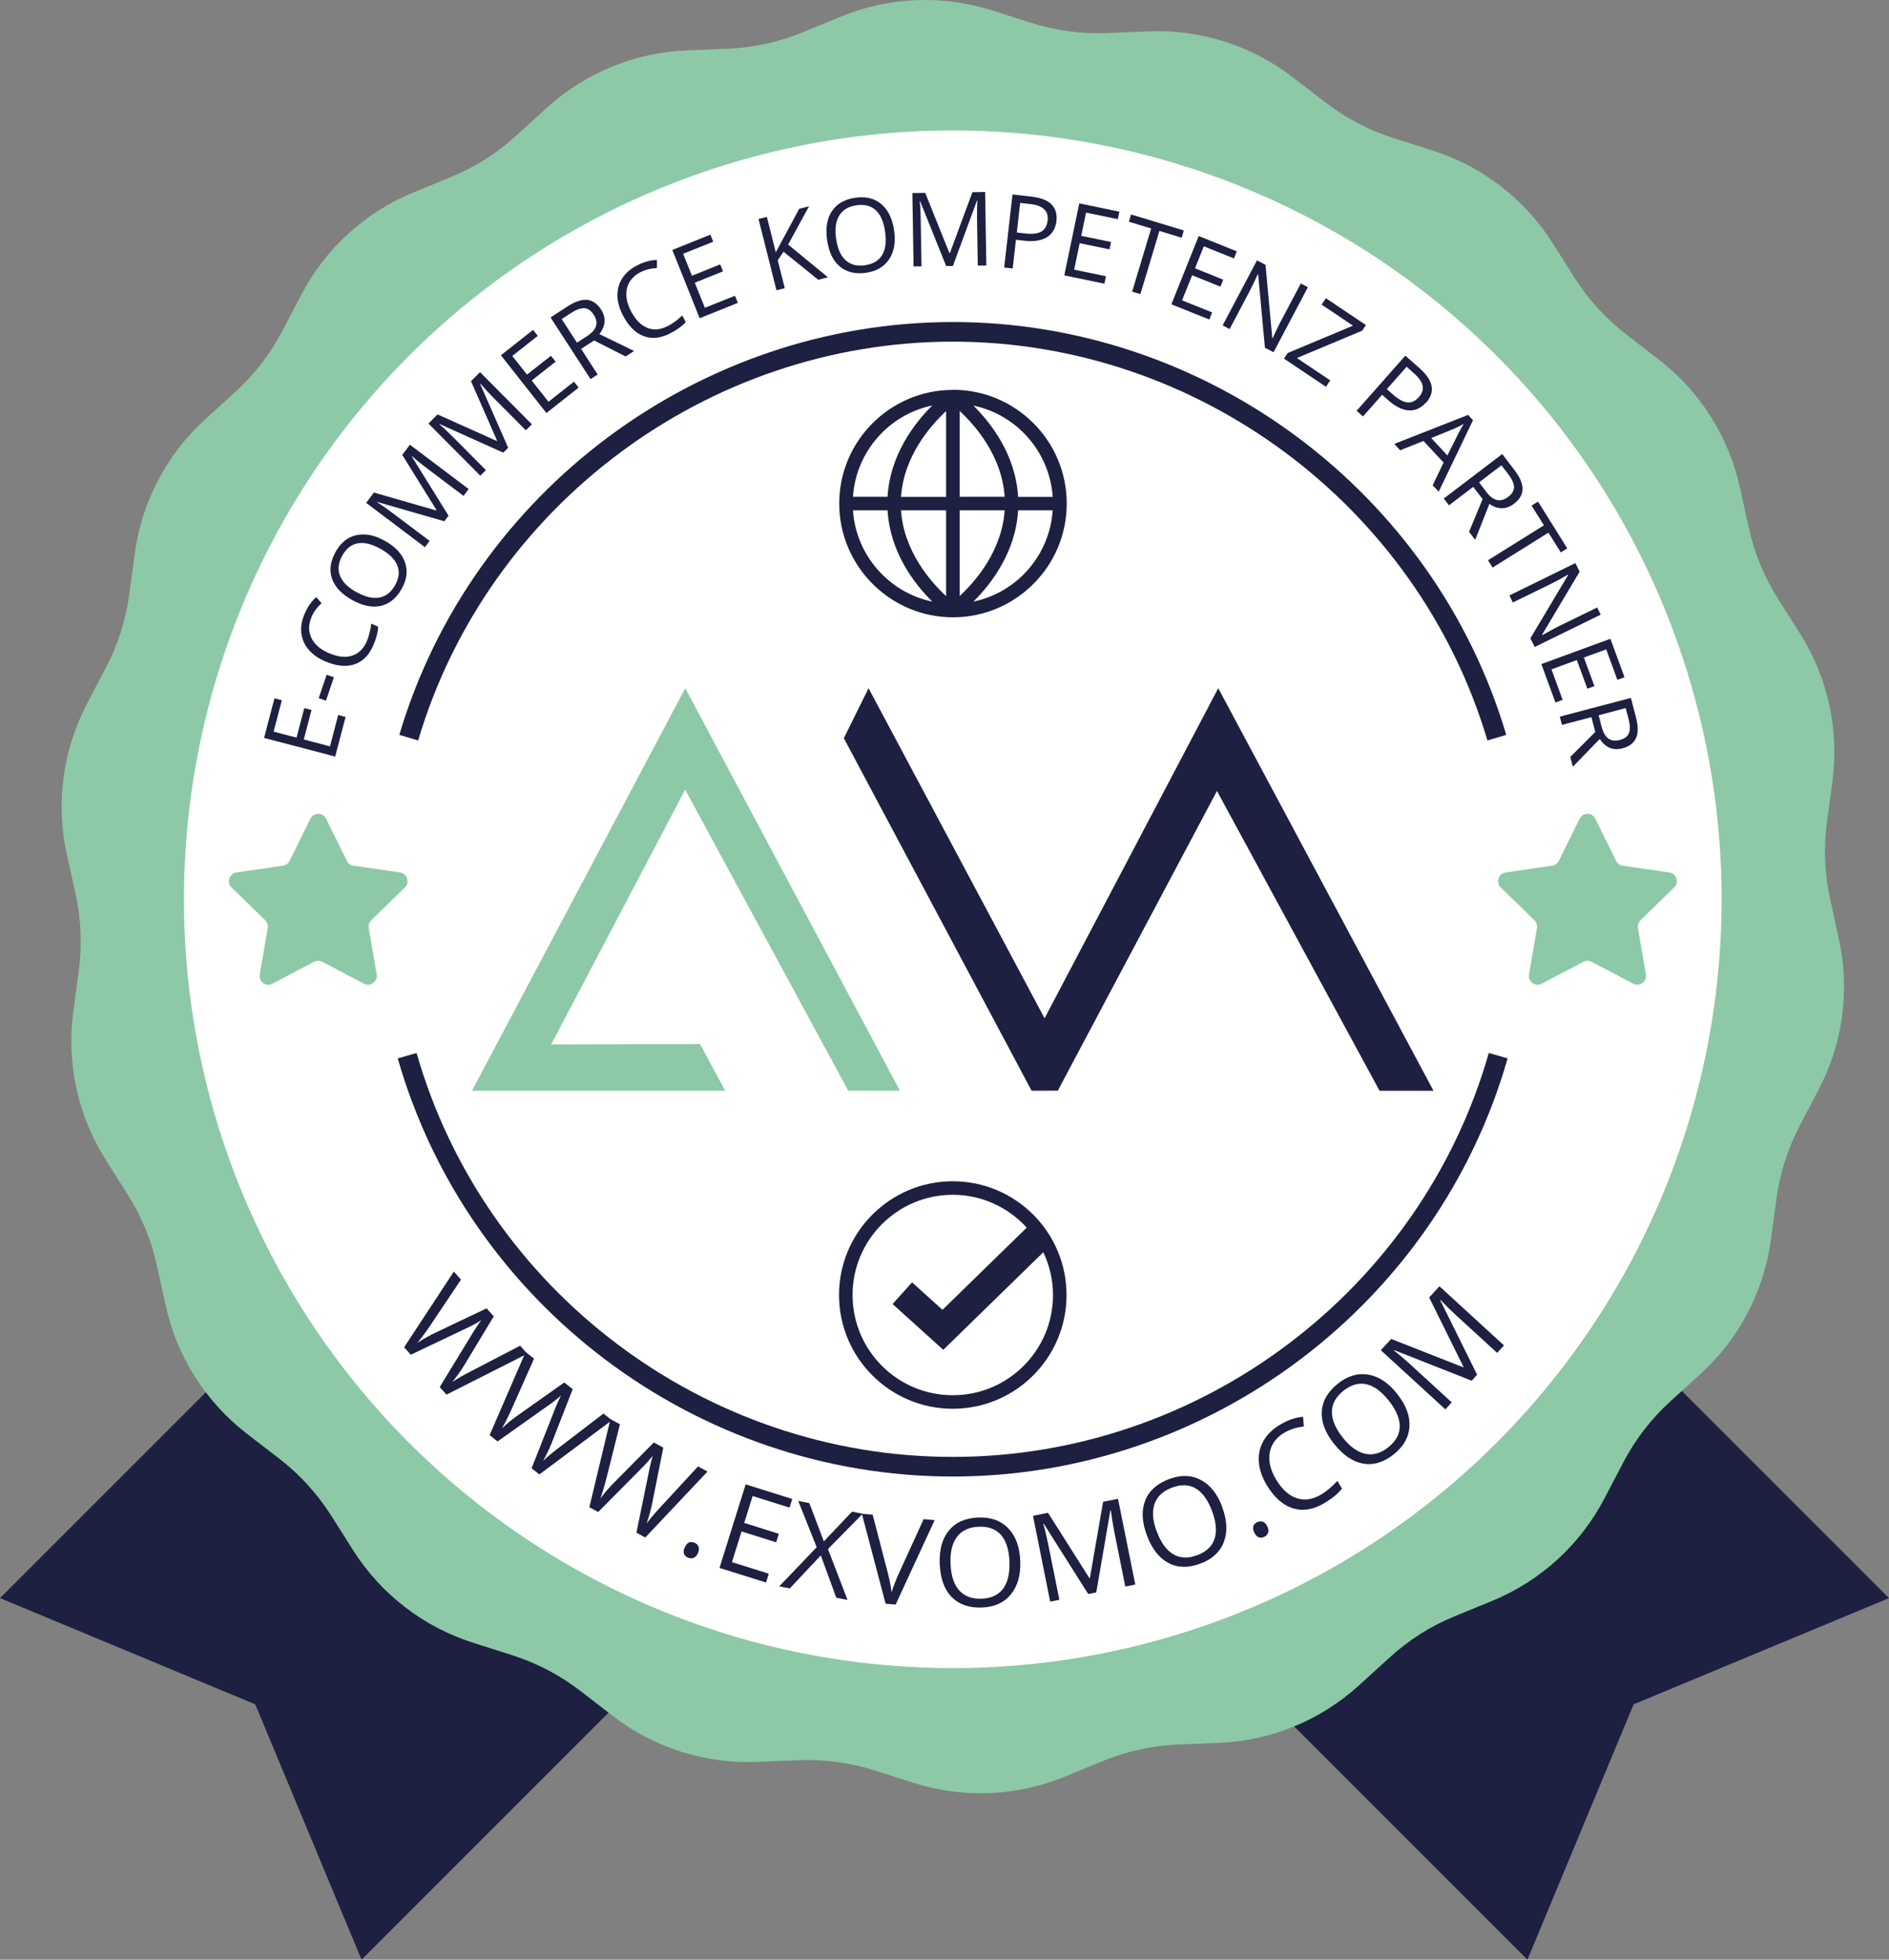 <?xml version="1.0" encoding="UTF-8"?>
<svg xmlns="http://www.w3.org/2000/svg" id="Ebene_1" data-name="Ebene 1" viewBox="0 0 192.63 199.84">
  <rect x="0" y="0" width="192.63" height="199.84" fill="#808080" stroke="none"/>
  <defs>
    <style>
      .cls-1 {
        fill: #fff;
      }

      .cls-2 {
        fill: #8dc9a6;
      }

      .cls-3 {
        fill: #1d2040;
      }
    </style>
  </defs>
  <g>
    <polygon class="cls-3" points="192.63 162.97 166.59 173.8 155.76 199.84 76.87 120.95 113.74 84.08 192.63 162.97"></polygon>
    <polygon class="cls-3" points="0 162.97 26.03 173.8 36.87 199.84 115.75 120.95 78.89 84.08 0 162.97"></polygon>
  </g>
  <path class="cls-2" d="m173.43,140.09l-3.1,2.82c-1.95,1.78-3.57,3.88-4.79,6.21l-1.94,3.71c-2.46,4.7-6.5,8.39-11.41,10.41l-3.87,1.59c-2.44,1-4.68,2.42-6.62,4.2l-3.1,2.82c-3.92,3.58-8.98,5.66-14.28,5.88l-4.19.17c-2.63.11-5.22.68-7.66,1.68l-3.87,1.59c-4.91,2.02-10.37,2.25-15.43.64l-3.99-1.27c-2.51-.8-5.14-1.15-7.77-1.04l-4.19.17c-5.3.22-10.52-1.44-14.72-4.68l-3.32-2.56c-2.09-1.61-4.44-2.84-6.95-3.64l-3.99-1.27c-5.06-1.61-9.39-4.95-12.23-9.43l-2.24-3.54c-1.41-2.22-3.2-4.19-5.28-5.79l-3.32-2.56c-4.2-3.24-7.13-7.86-8.27-13.05l-.9-4.09c-.56-2.57-1.57-5.03-2.98-7.25l-2.24-3.54c-2.84-4.48-4.01-9.83-3.31-15.09l.56-4.15c.35-2.61.24-5.26-.32-7.84l-.9-4.09c-1.14-5.19-.41-10.61,2.05-15.31l1.94-3.71c1.22-2.33,2.03-4.86,2.38-7.47l.56-4.15c.71-5.26,3.24-10.11,7.16-13.68l3.1-2.82c1.95-1.77,3.57-3.88,4.79-6.21l1.94-3.71c2.46-4.7,6.5-8.39,11.41-10.41l3.87-1.59c2.44-1,4.68-2.42,6.62-4.2l3.1-2.82c3.92-3.58,8.98-5.66,14.28-5.88l4.19-.17c2.63-.11,5.22-.68,7.66-1.68l3.87-1.59c4.91-2.02,10.37-2.25,15.43-.64l3.99,1.27c2.51.8,5.14,1.15,7.77,1.04l4.19-.17c5.3-.22,10.52,1.44,14.72,4.68l3.32,2.56c2.09,1.61,4.44,2.84,6.95,3.64l3.99,1.27c5.06,1.61,9.39,4.95,12.23,9.43l2.24,3.54c1.41,2.22,3.2,4.19,5.28,5.79l3.32,2.56c4.2,3.24,7.13,7.86,8.27,13.05l.9,4.09c.56,2.57,1.57,5.03,2.98,7.25l2.24,3.54c2.84,4.48,4.01,9.83,3.31,15.09l-.56,4.15c-.35,2.61-.24,5.26.32,7.84l.9,4.09c1.14,5.19.41,10.61-2.05,15.31l-1.94,3.71c-1.22,2.33-2.03,4.86-2.38,7.47l-.56,4.15c-.71,5.26-3.24,10.11-7.16,13.68Z"></path>
  <circle class="cls-1" cx="97.16" cy="91.71" r="78.4" transform="translate(-10 171.5) rotate(-80.02)"></circle>
  <g>
    <path class="cls-3" d="m97.16,150.57c-26.14,0-49.42-17.54-56.6-42.64l1.92-.55c6.94,24.25,29.42,41.19,54.67,41.19s47.74-16.94,54.67-41.19l1.92.55c-7.18,25.11-30.46,42.64-56.6,42.64Z"></path>
    <path class="cls-3" d="m42.64,75.51l-1.92-.57c7.35-24.79,30.56-42.1,56.44-42.1s49.09,17.31,56.44,42.1l-1.92.57c-7.1-23.94-29.52-40.67-54.52-40.67s-47.42,16.72-54.52,40.67Z"></path>
  </g>
  <g>
    <g>
      <path class="cls-3" d="m45.52,142.21l-.68-.76,3.25-5.33c.14-.24.33-.53.56-.88.23-.35.37-.55.43-.61-.46.29-.99.58-1.6.86l-5.59,2.66-.68-.76,5.07-7.72.73.82-3.17,4.73c-.45.66-.87,1.23-1.28,1.72.63-.41,1.28-.78,1.95-1.09l5.11-2.43.73.82-2.96,4.9c-.34.57-.76,1.16-1.26,1.79.48-.33,1.1-.69,1.87-1.08l5.04-2.62.73.82-8.24,4.17Z"></path>
      <path class="cls-3" d="m55.02,150.37l-.81-.64,2.29-5.81c.1-.26.23-.58.4-.96.17-.38.27-.61.32-.67-.4.37-.88.74-1.43,1.12l-5.05,3.58-.81-.64,3.67-8.48.86.68-2.31,5.2c-.33.73-.65,1.37-.97,1.91.55-.52,1.13-.99,1.74-1.41l4.62-3.27.86.68-2.08,5.34c-.24.62-.55,1.28-.94,1.98.42-.41.97-.87,1.65-1.38l4.51-3.45.86.68-7.4,5.53Z"></path>
      <path class="cls-3" d="m65.8,156.79l-.9-.49,1.25-6.12c.05-.27.12-.61.22-1.02.1-.4.16-.64.2-.72-.33.43-.74.88-1.21,1.35l-4.36,4.4-.9-.49,2.15-8.98.97.52-1.38,5.52c-.2.77-.4,1.46-.62,2.05.45-.6.94-1.17,1.47-1.69l3.98-4.02.97.52-1.12,5.62c-.13.65-.32,1.35-.58,2.12.34-.47.81-1.02,1.39-1.65l3.85-4.17.97.52-6.34,6.72Z"></path>
      <path class="cls-3" d="m69.83,157.81c.1-.25.24-.42.4-.5s.36-.08.57,0c.22.09.36.22.43.4.07.18.05.4-.05.65-.1.25-.24.41-.42.49s-.37.08-.59,0c-.19-.08-.33-.2-.41-.37-.08-.17-.06-.39.05-.66Z"></path>
      <path class="cls-3" d="m78.12,161.38l-4.75-1.49,2.67-8.52,4.75,1.49-.28.88-3.76-1.18-.86,2.74,3.53,1.11-.27.87-3.53-1.11-.98,3.13,3.76,1.18-.28.88Z"></path>
      <path class="cls-3" d="m86.44,163.16l-1.16-.23-1.58-4.32-3.16,3.37-1.08-.21,3.82-3.99-1.88-4.72,1.13.22,1.48,3.9,2.88-3.03,1.08.22-3.54,3.6,2,5.19Z"></path>
      <path class="cls-3" d="m94.2,154.92l1.11.1-3.98,8.61-1.02-.09-2.42-9.17,1.1.09,1.54,5.93c.18.68.31,1.34.39,1.98.2-.64.45-1.28.74-1.92l2.53-5.54Z"></path>
      <path class="cls-3" d="m104.04,159.17c.06,1.43-.26,2.56-.95,3.41s-1.68,1.3-2.96,1.35c-1.31.05-2.34-.31-3.09-1.08-.75-.77-1.15-1.89-1.21-3.36-.06-1.45.25-2.59.94-3.42.68-.83,1.68-1.27,3-1.32,1.28-.05,2.3.32,3.05,1.1.75.78,1.16,1.89,1.22,3.32Zm-7.11.29c.05,1.21.34,2.11.88,2.72.54.6,1.3.89,2.28.85.99-.04,1.72-.38,2.2-1.02.48-.64.69-1.57.65-2.78-.05-1.2-.34-2.1-.86-2.7-.53-.6-1.28-.88-2.27-.84-.99.04-1.73.38-2.22,1.03-.49.65-.71,1.56-.66,2.75Z"></path>
      <path class="cls-3" d="m110.97,162.55l-4.53-7.16h-.05c.18.61.35,1.34.52,2.18l1.12,5.57-.94.19-1.75-8.75,1.53-.31,4.22,6.66h.05s1.35-7.79,1.35-7.79l1.52-.3,1.76,8.75-1.02.2-1.13-5.64c-.13-.65-.24-1.35-.34-2.12h-.05s-1.44,8.36-1.44,8.36l-.82.16Z"></path>
      <path class="cls-3" d="m124.64,153.71c.5,1.34.55,2.52.16,3.54-.39,1.02-1.19,1.75-2.39,2.2-1.23.46-2.32.44-3.27-.07s-1.68-1.44-2.19-2.82c-.51-1.36-.56-2.54-.17-3.54.39-1,1.21-1.73,2.44-2.19,1.2-.45,2.28-.42,3.24.09.96.51,1.69,1.44,2.19,2.78Zm-6.67,2.48c.42,1.13.98,1.9,1.68,2.31.7.41,1.51.44,2.43.09.93-.34,1.52-.9,1.77-1.66.25-.76.17-1.71-.25-2.84-.42-1.12-.97-1.89-1.66-2.3-.69-.41-1.49-.44-2.42-.09-.93.35-1.52.9-1.79,1.67-.26.77-.19,1.71.23,2.82Z"></path>
      <path class="cls-3" d="m127.91,156.29c-.12-.25-.16-.46-.11-.64s.18-.32.39-.42c.21-.1.41-.12.59-.05.18.07.33.22.45.47.12.24.15.45.09.64-.06.19-.19.33-.4.43-.19.09-.37.11-.55.05-.18-.05-.33-.21-.46-.48Z"></path>
      <path class="cls-3" d="m130.97,146.1c-.84.5-1.34,1.18-1.49,2.04-.15.85.07,1.76.65,2.74.6,1,1.3,1.63,2.1,1.9.8.26,1.63.14,2.5-.38.53-.32,1.09-.78,1.65-1.38l.47.78c-.41.52-1.01,1.01-1.78,1.47-1.13.68-2.2.86-3.23.54-1.02-.32-1.91-1.11-2.67-2.37-.47-.79-.74-1.57-.8-2.34-.06-.77.09-1.48.46-2.14s.92-1.21,1.68-1.66c.8-.48,1.59-.76,2.37-.82l.08.99c-.74.08-1.4.29-1.98.63Z"></path>
      <path class="cls-3" d="m142.48,142.15c.89,1.12,1.31,2.22,1.25,3.31-.06,1.09-.59,2.04-1.59,2.84-1.03.82-2.07,1.14-3.13.95-1.06-.18-2.04-.85-2.96-2-.91-1.14-1.33-2.24-1.26-3.31.06-1.07.61-2.02,1.64-2.84,1-.8,2.04-1.1,3.11-.92,1.07.19,2.05.84,2.94,1.96Zm-5.57,4.43c.75.95,1.53,1.5,2.32,1.67.79.17,1.57-.05,2.34-.66.77-.62,1.16-1.32,1.17-2.13,0-.8-.37-1.68-1.12-2.63-.75-.94-1.51-1.5-2.29-1.67-.78-.17-1.55.05-2.33.66-.77.62-1.17,1.33-1.18,2.14s.35,1.68,1.09,2.61Z"></path>
      <path class="cls-3" d="m150.05,140.79l-7.88-3.11-.03.04c.5.38,1.07.86,1.71,1.45l4.19,3.84-.65.71-6.58-6.03,1.06-1.15,7.34,2.89.03-.04-3.5-7.08,1.05-1.14,6.58,6.03-.7.76-4.24-3.88c-.49-.45-1-.95-1.53-1.52l-.03.04,3.76,7.59-.56.62Z"></path>
    </g>
    <g>
      <path class="cls-3" d="m35.24,73.11l-1.06,4.04-7.25-1.9,1.06-4.04.75.2-.84,3.2,2.34.61.79-3.01.74.19-.79,3.01,2.67.7.84-3.2.75.2Z"></path>
      <path class="cls-3" d="m33.24,71.45l-.74-.25.81-2.39.74.25-.81,2.39Z"></path>
      <path class="cls-3" d="m31.76,62.95c-.32.76-.32,1.46,0,2.12.32.65.92,1.17,1.79,1.54.9.38,1.69.47,2.36.25.67-.21,1.17-.71,1.51-1.5.2-.48.35-1.07.44-1.76l.7.3c-.02.55-.18,1.18-.48,1.88-.43,1.02-1.07,1.67-1.92,1.96-.85.29-1.85.19-2.98-.29-.71-.3-1.28-.7-1.7-1.19s-.67-1.05-.75-1.68.03-1.28.32-1.96c.31-.72.71-1.3,1.2-1.73l.54.63c-.47.42-.81.89-1.03,1.41Z"></path>
      <path class="cls-3" d="m39.28,55.17c1.05.59,1.72,1.32,2.02,2.18s.19,1.77-.35,2.71c-.54.96-1.26,1.54-2.14,1.73-.88.19-1.86-.02-2.93-.62-1.06-.6-1.74-1.33-2.03-2.18s-.16-1.76.38-2.73c.53-.94,1.24-1.5,2.13-1.69.89-.19,1.86,0,2.91.6Zm-2.94,5.2c.88.5,1.66.69,2.33.57.67-.12,1.21-.54,1.61-1.25.41-.72.49-1.4.24-2.02-.25-.63-.81-1.19-1.7-1.69-.88-.5-1.65-.69-2.31-.58s-1.2.53-1.6,1.25c-.41.72-.49,1.4-.25,2.04.24.63.8,1.2,1.68,1.69Z"></path>
      <path class="cls-3" d="m45.32,53.16l-6.84-1.97-.02.03c.45.28.96.64,1.54,1.07l3.81,2.87-.48.64-5.99-4.52.79-1.05,6.37,1.83.02-.03-3.5-5.64.78-1.04,5.99,4.52-.52.7-3.86-2.91c-.44-.33-.91-.71-1.4-1.14l-.02.03,3.75,6.04-.42.56Z"></path>
      <path class="cls-3" d="m51.34,46.17l-6.49-2.92-.03.03c.41.34.86.77,1.37,1.28l3.36,3.38-.57.57-5.29-5.32.93-.93,6.04,2.71.03-.03-2.66-6.07.92-.92,5.29,5.32-.62.61-3.41-3.43c-.39-.39-.8-.84-1.22-1.33l-.03.03,2.86,6.51-.5.5Z"></path>
      <path class="cls-3" d="m59,39.53l-3.28,2.59-4.64-5.89,3.28-2.59.48.61-2.6,2.05,1.5,1.9,2.44-1.92.48.6-2.44,1.92,1.71,2.17,2.6-2.05.48.61Z"></path>
      <path class="cls-3" d="m59.25,35.57l1.7,2.62-.73.47-4.08-6.29,1.73-1.12c.77-.5,1.44-.72,2-.67.56.06,1.03.38,1.42.98.54.83.48,1.67-.17,2.51l3.54,1.72-.86.56-3.22-1.63-1.31.85Zm-.41-.63l1-.65c.52-.33.83-.68.94-1.04.11-.36.03-.75-.24-1.16-.27-.42-.59-.64-.95-.66-.36-.02-.82.14-1.36.49l-.95.62,1.56,2.41Z"></path>
      <path class="cls-3" d="m65.3,27.76c-.73.38-1.18.92-1.36,1.63-.17.71-.04,1.48.4,2.33.45.87,1,1.44,1.66,1.71.65.27,1.36.2,2.12-.19.47-.24.95-.6,1.46-1.07l.35.68c-.37.41-.9.79-1.58,1.14-.98.51-1.89.6-2.73.28-.84-.32-1.54-1.03-2.11-2.13-.35-.69-.54-1.35-.55-2,0-.65.16-1.24.5-1.77.34-.53.84-.96,1.5-1.3.7-.36,1.38-.55,2.03-.56v.83c-.61.02-1.18.16-1.68.42Z"></path>
      <path class="cls-3" d="m75.23,30.89l-3.88,1.56-2.79-6.96,3.88-1.56.29.72-3.07,1.23.9,2.24,2.88-1.16.29.71-2.88,1.16,1.03,2.56,3.07-1.23.29.72Z"></path>
      <path class="cls-3" d="m84.43,28.28l-.99.25-3.54-2.86-.59.87.72,2.85-.85.21-1.83-7.27.85-.21.91,3.61,2.39-4.44,1-.25-2.13,3.9,4.07,3.35Z"></path>
      <path class="cls-3" d="m91.18,23.52c.16,1.19,0,2.17-.52,2.93-.51.76-1.3,1.22-2.37,1.37-1.09.15-1.98-.07-2.67-.66-.69-.59-1.11-1.49-1.28-2.71-.17-1.21,0-2.19.51-2.94s1.31-1.2,2.4-1.35c1.07-.15,1.95.08,2.64.67.69.59,1.12,1.49,1.29,2.68Zm-5.92.81c.14,1.01.46,1.74.96,2.2s1.16.64,1.97.52c.82-.11,1.41-.46,1.76-1.03s.45-1.37.31-2.38c-.14-1-.45-1.73-.94-2.19-.49-.46-1.14-.63-1.96-.52-.82.11-1.41.46-1.77,1.04-.36.58-.47,1.36-.33,2.36Z"></path>
      <path class="cls-3" d="m96.48,27.12l-2.65-6.6h-.04c.06.53.09,1.15.1,1.88l.08,4.77h-.81s-.12-7.48-.12-7.48l1.31-.02,2.47,6.15h.04s2.3-6.22,2.3-6.22l1.3-.02.12,7.5h-.87s-.08-4.82-.08-4.82c0-.55,0-1.16.04-1.81h-.04s-2.46,6.68-2.46,6.68h-.7Z"></path>
      <path class="cls-3" d="m107.73,22.54c-.09.75-.41,1.31-.97,1.65s-1.32.47-2.28.36l-.88-.1-.33,2.93-.87-.1.85-7.45,1.93.22c1.86.21,2.71,1.04,2.55,2.49Zm-4.04,1.17l.78.09c.77.09,1.34.03,1.71-.18s.59-.59.65-1.13c.06-.49-.06-.88-.36-1.16-.3-.28-.78-.46-1.47-.53l-.97-.11-.34,3.03Z"></path>
      <path class="cls-3" d="m112.62,28.93l-4.09-.85,1.53-7.34,4.09.85-.16.76-3.24-.67-.49,2.37,3.04.63-.16.75-3.04-.63-.56,2.7,3.24.67-.16.76Z"></path>
      <path class="cls-3" d="m116.28,29.99l-.83-.25,1.94-6.44-2.27-.69.22-.74,5.38,1.63-.22.74-2.27-.69-1.94,6.44Z"></path>
      <path class="cls-3" d="m123.33,32.59l-3.88-1.56,2.79-6.96,3.88,1.56-.29.72-3.07-1.23-.9,2.24,2.88,1.16-.29.71-2.88-1.16-1.03,2.56,3.07,1.23-.29.72Z"></path>
      <path class="cls-3" d="m129.87,35.92l-.88-.46-.69-7.48-.04-.02c-.3.68-.59,1.29-.88,1.83l-1.99,3.77-.71-.38,3.5-6.63.87.46.69,7.45.04.02c.04-.08.16-.35.38-.81.21-.45.37-.77.48-.96l2.01-3.8.72.38-3.5,6.63Z"></path>
      <path class="cls-3" d="m135.21,39.44l-4.28-2.87.38-.57,6.66-2.79-3.2-2.15.44-.65,4.08,2.74-.38.57-6.66,2.79,3.4,2.28-.44.66Z"></path>
      <path class="cls-3" d="m145.41,41.05c-.5.57-1.08.83-1.74.8-.66-.04-1.35-.37-2.07-1.01l-.66-.58-1.95,2.21-.65-.58,4.97-5.62,1.46,1.29c1.4,1.24,1.62,2.41.66,3.5Zm-3.98-1.36l.59.52c.58.51,1.08.79,1.5.83.42.04.82-.14,1.18-.56.33-.37.45-.76.37-1.15s-.38-.82-.9-1.28l-.73-.65-2.02,2.28Z"></path>
      <path class="cls-3" d="m146.1,49.48l1.11-2.31-2.05-2.2-2.38.95-.6-.65,7.53-2.96.5.54-3.5,7.29-.62-.66Zm1.5-3.04l1.11-2.22c.14-.28.32-.61.55-.99-.29.17-.63.34-1.01.5l-2.3.94,1.65,1.78Z"></path>
      <path class="cls-3" d="m150.24,49.64l-2.48,1.89-.53-.69,5.96-4.54,1.25,1.64c.56.73.83,1.38.82,1.94s-.3,1.06-.87,1.49c-.79.6-1.63.61-2.51.02l-1.45,3.66-.62-.82,1.38-3.33-.95-1.24Zm.59-.45l.72.95c.37.49.74.77,1.11.85.37.08.75-.03,1.14-.32.39-.3.59-.63.59-1,0-.37-.2-.8-.59-1.32l-.69-.9-2.28,1.74Z"></path>
      <path class="cls-3" d="m152.2,57.87l-.46-.74,5.7-3.56-1.26-2.01.66-.41,2.98,4.77-.66.41-1.26-2.01-5.7,3.56Z"></path>
      <path class="cls-3" d="m156.5,65.98l-.44-.89,3.85-6.45-.02-.04c-.64.37-1.24.7-1.79.97l-3.83,1.87-.35-.72,6.73-3.3.43.88-3.83,6.43.02.04c.08-.05.34-.19.78-.43s.76-.41.95-.5l3.87-1.89.36.73-6.74,3.3Z"></path>
      <path class="cls-3" d="m158.62,71.65l-1.44-3.93,7.04-2.58,1.44,3.92-.73.27-1.14-3.11-2.27.83,1.07,2.92-.72.26-1.07-2.92-2.59.95,1.14,3.11-.73.27Z"></path>
      <path class="cls-3" d="m162.3,73.13l-3.02.79-.22-.84,7.25-1.91.52,1.99c.23.89.24,1.59,0,2.11-.23.51-.69.86-1.37,1.04-.96.25-1.73-.06-2.33-.95l-2.74,2.83-.26-1,2.55-2.55-.4-1.51Zm.72-.19l.3,1.16c.16.6.39,1,.7,1.22.31.22.7.26,1.17.14.48-.13.79-.36.92-.7.14-.34.12-.82-.04-1.45l-.29-1.1-2.77.73Z"></path>
    </g>
  </g>
  <g>
    <path class="cls-3" d="m97.16,120.46c-6.39,0-11.6,5.2-11.6,11.6s5.2,11.6,11.6,11.6,11.6-5.2,11.6-11.6-5.2-11.6-11.6-11.6Zm0,21.82c-5.64,0-10.22-4.58-10.22-10.22s4.58-10.22,10.22-10.22c2.99,0,5.67,1.3,7.54,3.35l-8.59,8.38-3.1-2.8-1.99,2.21,5.17,4.67,10.2-9.95c.63,1.32.99,2.8.99,4.36,0,5.64-4.58,10.22-10.22,10.22Z"></path>
    <path class="cls-3" d="m97.16,39.76s-.03,0-.04,0c0,0,0,0,0,0-6.37.03-11.54,5.22-11.54,11.59s5.2,11.6,11.6,11.6,11.6-5.2,11.6-11.6-5.2-11.6-11.6-11.6Zm10.19,10.91h-3.53c-.25-4.33-2.79-7.56-4.56-9.31,4.41.92,7.78,4.71,8.09,9.31Zm-10.87-8.75v8.75h-4.6c.28-4.17,3.03-7.29,4.6-8.75Zm0,10.12v8.75c-1.57-1.45-4.32-4.57-4.6-8.75h4.6Zm1.38,8.74v-8.74h4.59c-.28,4.17-3.02,7.29-4.59,8.74Zm0-10.12v-8.75c1.57,1.45,4.31,4.56,4.59,8.75h-4.59Zm-2.79-9.31c-1.77,1.75-4.31,4.99-4.56,9.31h-3.53c.31-4.61,3.67-8.39,8.09-9.31Zm-8.09,10.69h3.53c.25,4.33,2.79,7.56,4.56,9.31-4.41-.92-7.78-4.71-8.09-9.31Zm12.28,9.31c1.77-1.75,4.31-4.99,4.56-9.31h3.53c-.31,4.61-3.67,8.39-8.09,9.31Z"></path>
  </g>
  <g>
    <polygon class="cls-2" points="73.95 111.23 48.13 111.23 69.88 70.18 91.77 111.23 86.5 111.22 69.87 80.53 56.2 106.51 71.39 106.47 73.95 111.23"></polygon>
    <polygon class="cls-3" points="88.57 70.18 86.05 75.28 105.2 111.23 107.87 111.22 124.1 80.66 140.68 111.23 146.18 111.23 124.23 70.18 106.52 103.84 88.57 70.18"></polygon>
  </g>
  <g>
    <path class="cls-2" d="m33.25,83.49l2.12,4.3c.13.27.38.45.68.49l4.74.69c.74.11,1.03,1.01.5,1.53l-3.43,3.34c-.21.21-.31.5-.26.8l.81,4.72c.13.73-.64,1.29-1.3.95l-4.24-2.23c-.26-.14-.57-.14-.84,0l-4.24,2.23c-.66.35-1.43-.21-1.3-.95l.81-4.72c.05-.29-.05-.59-.26-.8l-3.43-3.34c-.53-.52-.24-1.43.5-1.53l4.74-.69c.29-.04.55-.23.68-.49l2.12-4.3c.33-.67,1.28-.67,1.61,0Z"></path>
    <path class="cls-2" d="m162.68,83.49l2.12,4.3c.13.27.38.45.68.49l4.74.69c.74.11,1.03,1.01.5,1.53l-3.43,3.34c-.21.21-.31.5-.26.8l.81,4.72c.13.73-.64,1.29-1.3.95l-4.24-2.23c-.26-.14-.57-.14-.84,0l-4.24,2.23c-.66.35-1.43-.21-1.3-.95l.81-4.72c.05-.29-.05-.59-.26-.8l-3.43-3.34c-.53-.52-.24-1.43.5-1.53l4.74-.69c.29-.04.55-.23.68-.49l2.12-4.3c.33-.67,1.28-.67,1.61,0Z"></path>
  </g>
</svg>
